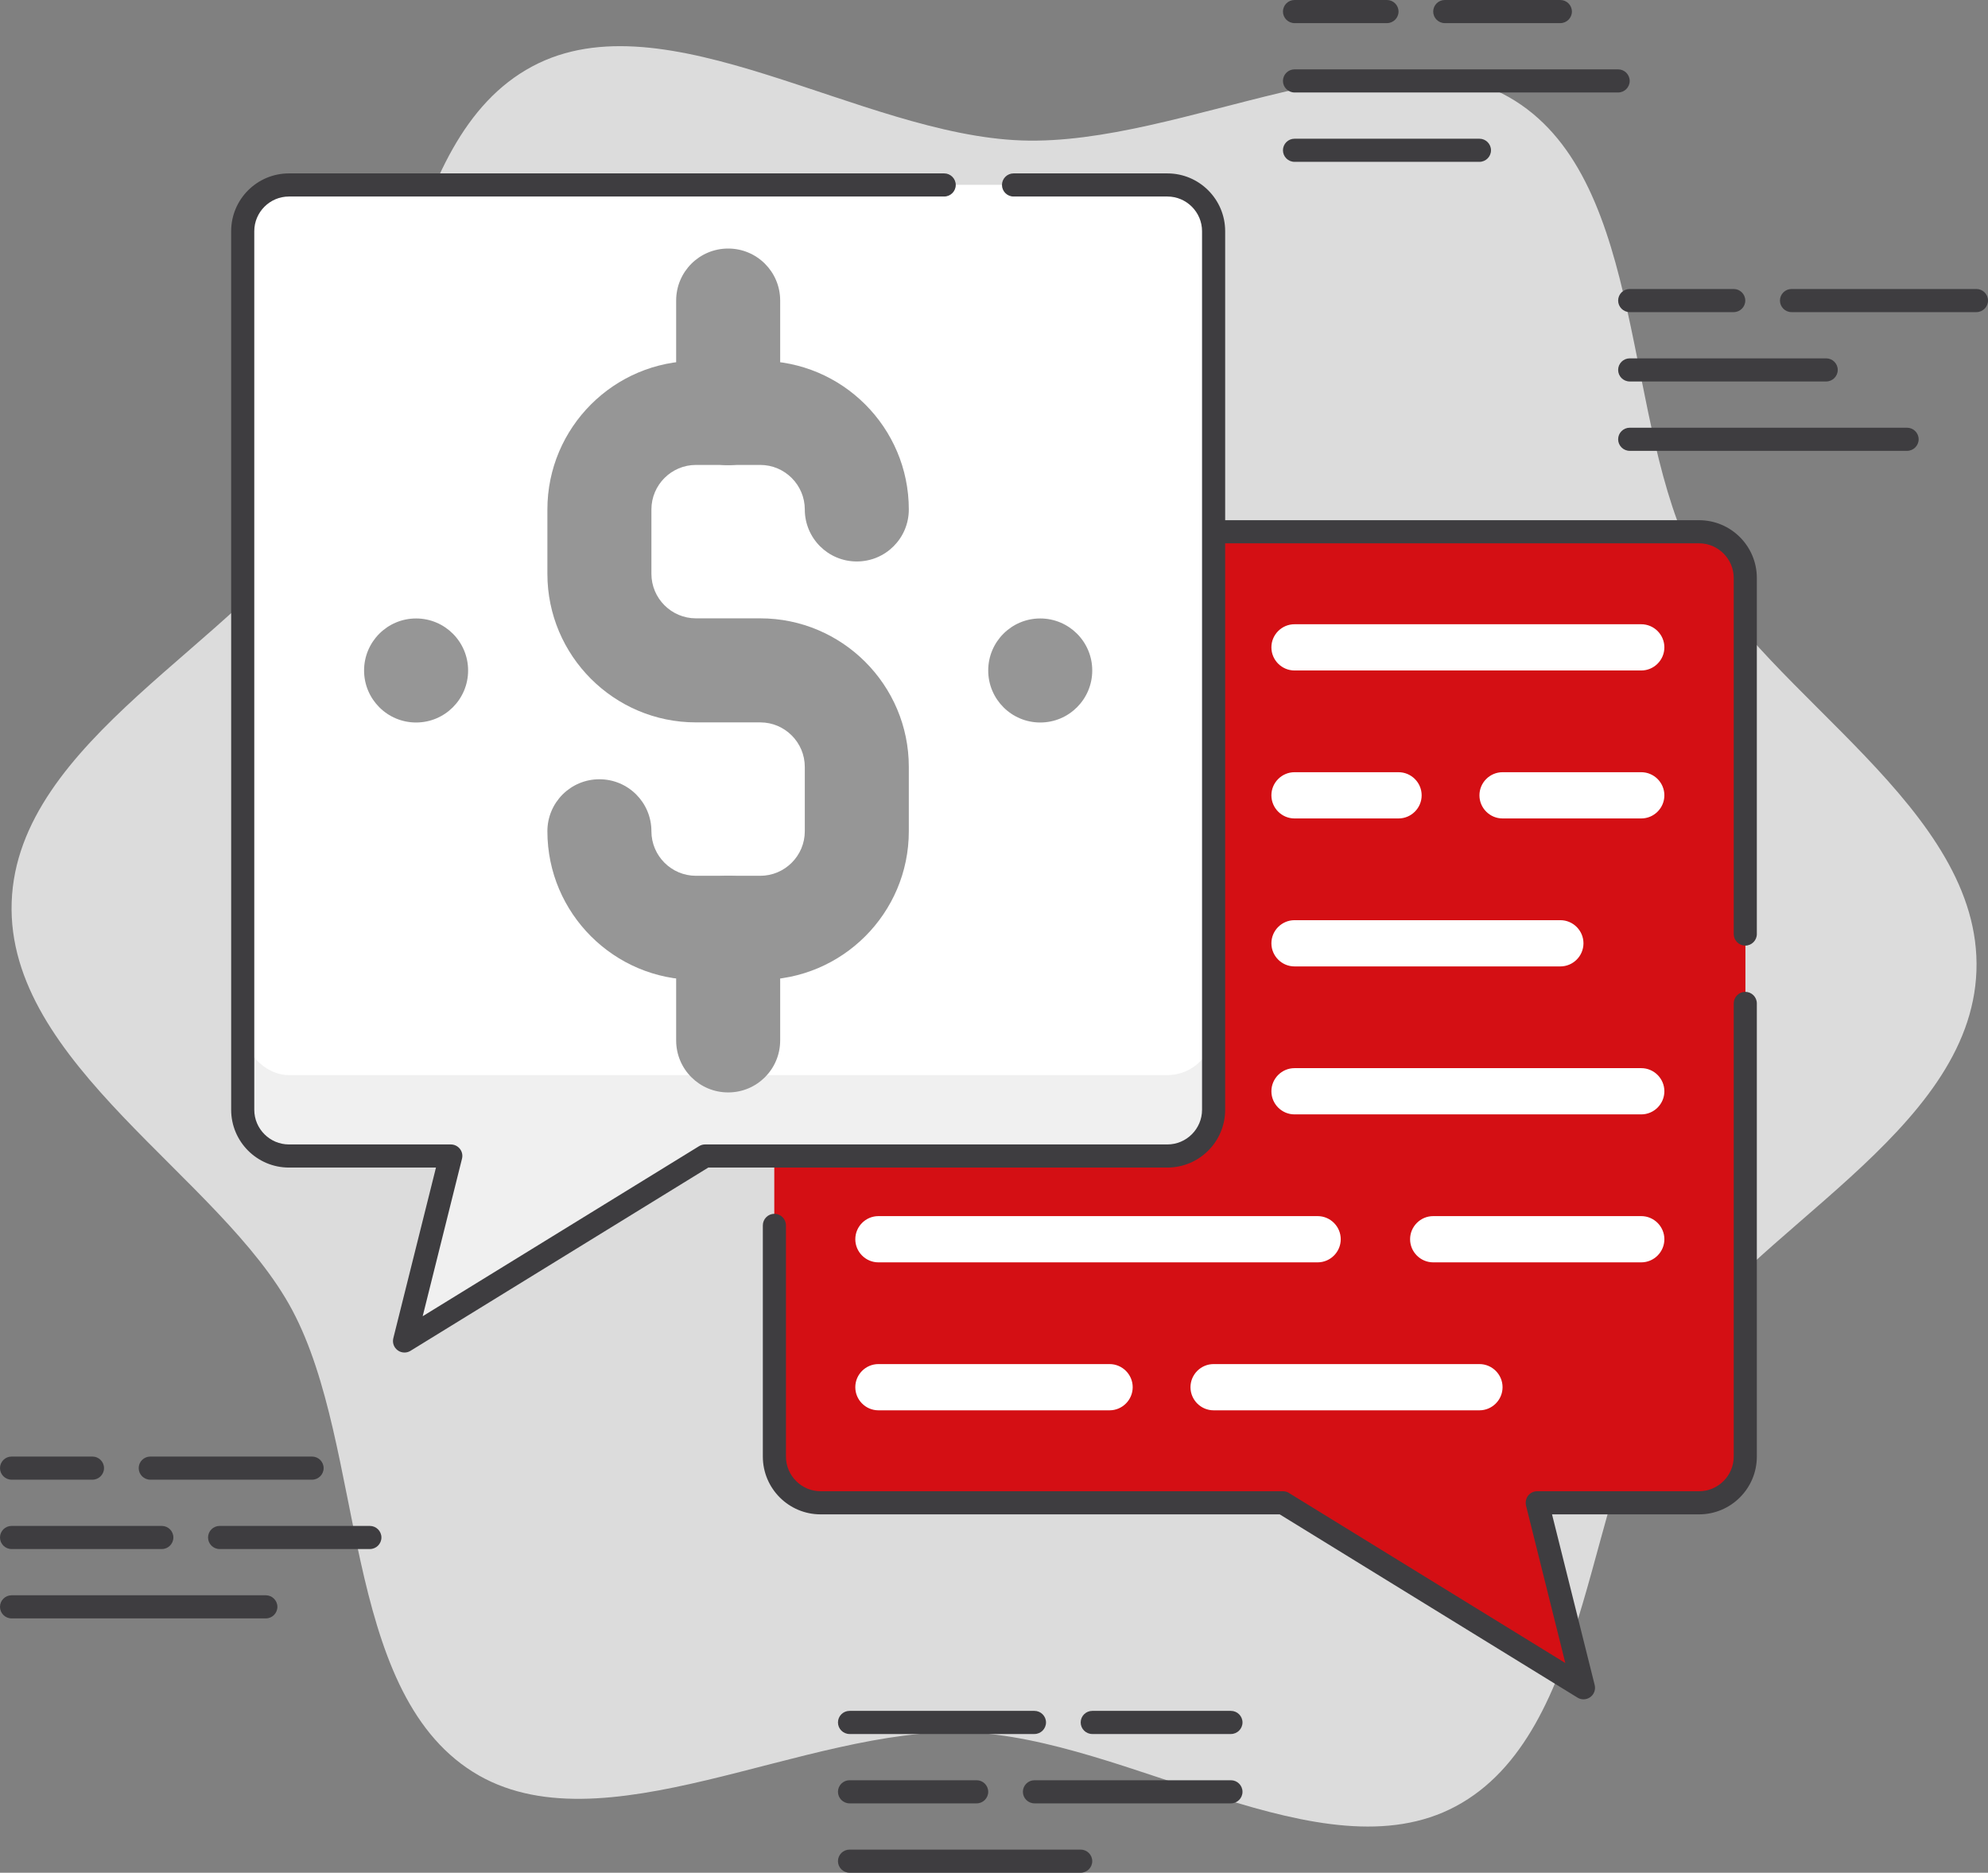 <?xml version="1.0" encoding="UTF-8"?>
<svg id="Ebene_2" data-name="Ebene 2" xmlns="http://www.w3.org/2000/svg" viewBox="0 0 172 162">
  <rect x="0" y="0" width="172" height="162" fill="#808080" stroke="none"/>
  <defs>
    <style>
      .cls-1 {
        fill: #969696;
      }

      .cls-2 {
        fill: #3e3d40;
      }

      .cls-3 {
        fill: #fff;
      }

      .cls-4 {
        fill: #f0f0f0;
      }

      .cls-5 {
        fill: #d40f14;
      }

      .cls-6 {
        fill: #dcdcdc;
      }
    </style>
  </defs>
  <g id="geschäftsplanung">
    <g>
      <path class="cls-6" d="M146.71,48.66c-6.34-11.92-4.21-32.77-15.63-39.94-11.08-6.95-28.68,3.92-42.68,3.43-14-.49-30.8-12.57-42.34-6.41-11.9,6.35-11.22,27.3-18.38,38.75C20.75,55.59,1.5,64,1.01,78.03c-.49,14.03,18.13,23.76,24.28,35.31,6.34,11.92,4.21,32.77,15.63,39.94,11.08,6.95,28.68-3.92,42.68-3.43,14,.49,30.8,12.57,42.34,6.41,11.9-6.35,11.22-27.3,18.38-38.75,6.94-11.1,26.19-19.5,26.68-33.53.49-14.03-18.13-23.76-24.28-35.31Z"/>
      <path class="cls-5" d="M67,50v76c0,2.21,1.79,4,4,4h40l26,16-4-16h14c2.21,0,4-1.79,4-4V50c0-2.21-1.79-4-4-4h-76c-2.21,0-4,1.79-4,4Z"/>
      <path class="cls-5" d="M67,56v70c0,2.21,1.79,4,4,4h40l26,16-4-16h14c2.21,0,4-1.79,4-4V56c0-2.21-1.79-4-4-4h-76c-2.21,0-4,1.79-4,4Z"/>
      <path class="cls-2" d="M67,101c-.55,0-1-.45-1-1v-50c0-2.76,2.24-5,5-5h76c2.76,0,5,2.24,5,5v30.8c0,.55-.45,1-1,1s-1-.45-1-1v-30.8c0-1.65-1.35-3-3-3h-76c-1.65,0-3,1.35-3,3v50c0,.55-.45,1-1,1Z"/>
      <path class="cls-2" d="M137,147c-.18,0-.36-.05-.52-.15l-25.76-15.85h-39.72c-2.76,0-5-2.24-5-5v-20c0-.55.45-1,1-1s1,.45,1,1v20c0,1.65,1.35,3,3,3h40c.19,0,.37.05.52.15l23.91,14.71-3.4-13.62c-.07-.3,0-.62.18-.86.19-.24.48-.38.79-.38h14c1.65,0,3-1.35,3-3v-39.2c0-.55.45-1,1-1s1,.45,1,1v39.2c0,2.76-2.24,5-5,5h-12.72l3.69,14.76c.1.39-.05.81-.38,1.05-.18.13-.38.19-.59.19Z"/>
      <path class="cls-4" d="M21,20v76c0,2.21,1.79,4,4,4h14l-4,16,26-16h40c2.21,0,4-1.79,4-4V20c0-2.21-1.79-4-4-4H25c-2.21,0-4,1.79-4,4Z"/>
      <rect class="cls-3" x="21" y="16" width="84" height="77" rx="4" ry="4"/>
      <path class="cls-2" d="M35,117c-.21,0-.42-.06-.59-.19-.33-.24-.48-.65-.38-1.05l3.69-14.76h-12.72c-2.76,0-5-2.24-5-5V20c0-2.76,2.24-5,5-5h56.69c.55,0,1,.45,1,1s-.45,1-1,1H25c-1.65,0-3,1.35-3,3v76c0,1.65,1.35,3,3,3h14c.31,0,.6.14.79.38.19.24.26.56.18.86l-3.4,13.62,23.91-14.71c.16-.1.34-.15.52-.15h40c1.65,0,3-1.35,3-3V20c0-1.65-1.35-3-3-3h-13.31c-.55,0-1-.45-1-1s.45-1,1-1h13.31c2.76,0,5,2.24,5,5v76c0,2.76-2.24,5-5,5h-39.72l-25.76,15.85c-.16.1-.34.15-.52.15Z"/>
      <path class="cls-3" d="M142,96.4h-30c-1.1,0-2-.9-2-2s.9-2,2-2h30c1.1,0,2,.9,2,2s-.9,2-2,2Z"/>
      <path class="cls-3" d="M142,109.2h-18c-1.1,0-2-.9-2-2s.9-2,2-2h18c1.1,0,2,.9,2,2s-.9,2-2,2Z"/>
      <path class="cls-3" d="M114,109.2h-38c-1.1,0-2-.9-2-2s.9-2,2-2h38c1.1,0,2,.9,2,2s-.9,2-2,2Z"/>
      <path class="cls-3" d="M128,122h-23c-1.1,0-2-.9-2-2s.9-2,2-2h23c1.1,0,2,.9,2,2s-.9,2-2,2Z"/>
      <path class="cls-3" d="M96,122h-20c-1.1,0-2-.9-2-2s.9-2,2-2h20c1.1,0,2,.9,2,2s-.9,2-2,2Z"/>
      <path class="cls-3" d="M135,83.6h-23c-1.1,0-2-.9-2-2s.9-2,2-2h23c1.1,0,2,.9,2,2s-.9,2-2,2Z"/>
      <path class="cls-3" d="M142,70.8h-12c-1.1,0-2-.9-2-2s.9-2,2-2h12c1.1,0,2,.9,2,2s-.9,2-2,2Z"/>
      <path class="cls-3" d="M121,70.8h-9c-1.1,0-2-.9-2-2s.9-2,2-2h9c1.1,0,2,.9,2,2s-.9,2-2,2Z"/>
      <path class="cls-3" d="M142,58h-30c-1.1,0-2-.9-2-2s.9-2,2-2h30c1.1,0,2,.9,2,2s-.9,2-2,2Z"/>
      <path class="cls-2" d="M27,128h-14c-.55,0-1-.45-1-1s.45-1,1-1h14c.55,0,1,.45,1,1s-.45,1-1,1Z"/>
      <path class="cls-2" d="M8,128H1c-.55,0-1-.45-1-1s.45-1,1-1h7c.55,0,1,.45,1,1s-.45,1-1,1Z"/>
      <path class="cls-2" d="M32,134h-13c-.55,0-1-.45-1-1s.45-1,1-1h13c.55,0,1,.45,1,1s-.45,1-1,1Z"/>
      <path class="cls-2" d="M14,134H1c-.55,0-1-.45-1-1s.45-1,1-1h13c.55,0,1,.45,1,1s-.45,1-1,1Z"/>
      <path class="cls-2" d="M23,140H1c-.55,0-1-.45-1-1s.45-1,1-1h22c.55,0,1,.45,1,1s-.45,1-1,1Z"/>
      <path class="cls-2" d="M106.5,150h-12c-.55,0-1-.45-1-1s.45-1,1-1h12c.55,0,1,.45,1,1s-.45,1-1,1Z"/>
      <path class="cls-2" d="M89.5,150h-16c-.55,0-1-.45-1-1s.45-1,1-1h16c.55,0,1,.45,1,1s-.45,1-1,1Z"/>
      <path class="cls-2" d="M106.5,156h-17c-.55,0-1-.45-1-1s.45-1,1-1h17c.55,0,1,.45,1,1s-.45,1-1,1Z"/>
      <path class="cls-2" d="M84.5,156h-11c-.55,0-1-.45-1-1s.45-1,1-1h11c.55,0,1,.45,1,1s-.45,1-1,1Z"/>
      <path class="cls-2" d="M93.5,162h-20c-.55,0-1-.45-1-1s.45-1,1-1h20c.55,0,1,.45,1,1s-.45,1-1,1Z"/>
      <path class="cls-2" d="M135,2h-10c-.55,0-1-.45-1-1s.45-1,1-1h10c.55,0,1,.45,1,1s-.45,1-1,1Z"/>
      <path class="cls-2" d="M120,2h-8c-.55,0-1-.45-1-1s.45-1,1-1h8c.55,0,1,.45,1,1s-.45,1-1,1Z"/>
      <path class="cls-2" d="M140,8h-28c-.55,0-1-.45-1-1s.45-1,1-1h28c.55,0,1,.45,1,1s-.45,1-1,1Z"/>
      <path class="cls-2" d="M128,14h-16c-.55,0-1-.45-1-1s.45-1,1-1h16c.55,0,1,.45,1,1s-.45,1-1,1Z"/>
      <path class="cls-2" d="M171,27h-16c-.55,0-1-.45-1-1s.45-1,1-1h16c.55,0,1,.45,1,1s-.45,1-1,1Z"/>
      <path class="cls-2" d="M150,27h-9c-.55,0-1-.45-1-1s.45-1,1-1h9c.55,0,1,.45,1,1s-.45,1-1,1Z"/>
      <path class="cls-2" d="M158,33h-17c-.55,0-1-.45-1-1s.45-1,1-1h17c.55,0,1,.45,1,1s-.45,1-1,1Z"/>
      <path class="cls-2" d="M165,39h-24c-.55,0-1-.45-1-1s.45-1,1-1h24c.55,0,1,.45,1,1s-.45,1-1,1Z"/>
      <path class="cls-1" d="M65.78,84.76h-5.57c-7.08,0-12.85-5.76-12.85-12.85,0-2.49,2.01-4.5,4.5-4.5s4.5,2.01,4.5,4.5c0,2.12,1.73,3.85,3.85,3.85h5.57c2.12,0,3.85-1.73,3.85-3.85v-5.57c0-2.12-1.73-3.85-3.85-3.85h-5.57c-7.08,0-12.85-5.76-12.85-12.85v-5.57c0-7.08,5.76-12.85,12.85-12.85h5.57c7.08,0,12.85,5.76,12.85,12.85,0,2.49-2.01,4.5-4.5,4.5s-4.5-2.01-4.5-4.5c0-2.12-1.73-3.85-3.85-3.85h-5.57c-2.12,0-3.85,1.73-3.85,3.85v5.57c0,2.12,1.73,3.85,3.85,3.85h5.57c7.08,0,12.85,5.76,12.85,12.85v5.57c0,7.08-5.76,12.85-12.85,12.85Z"/>
      <path class="cls-1" d="M63,40.24c-2.49,0-4.5-2.01-4.5-4.5v-9.74c0-2.49,2.01-4.5,4.5-4.5s4.5,2.01,4.5,4.5v9.74c0,2.49-2.01,4.5-4.5,4.5Z"/>
      <path class="cls-1" d="M63,94.5c-2.49,0-4.5-2.01-4.5-4.5v-9.74c0-2.49,2.01-4.5,4.5-4.5s4.5,2.01,4.5,4.5v9.74c0,2.49-2.01,4.5-4.5,4.5Z"/>
      <circle class="cls-1" cx="90" cy="58" r="4.5"/>
      <circle class="cls-1" cx="36" cy="58" r="4.5"/>
    </g>
  </g>
</svg>